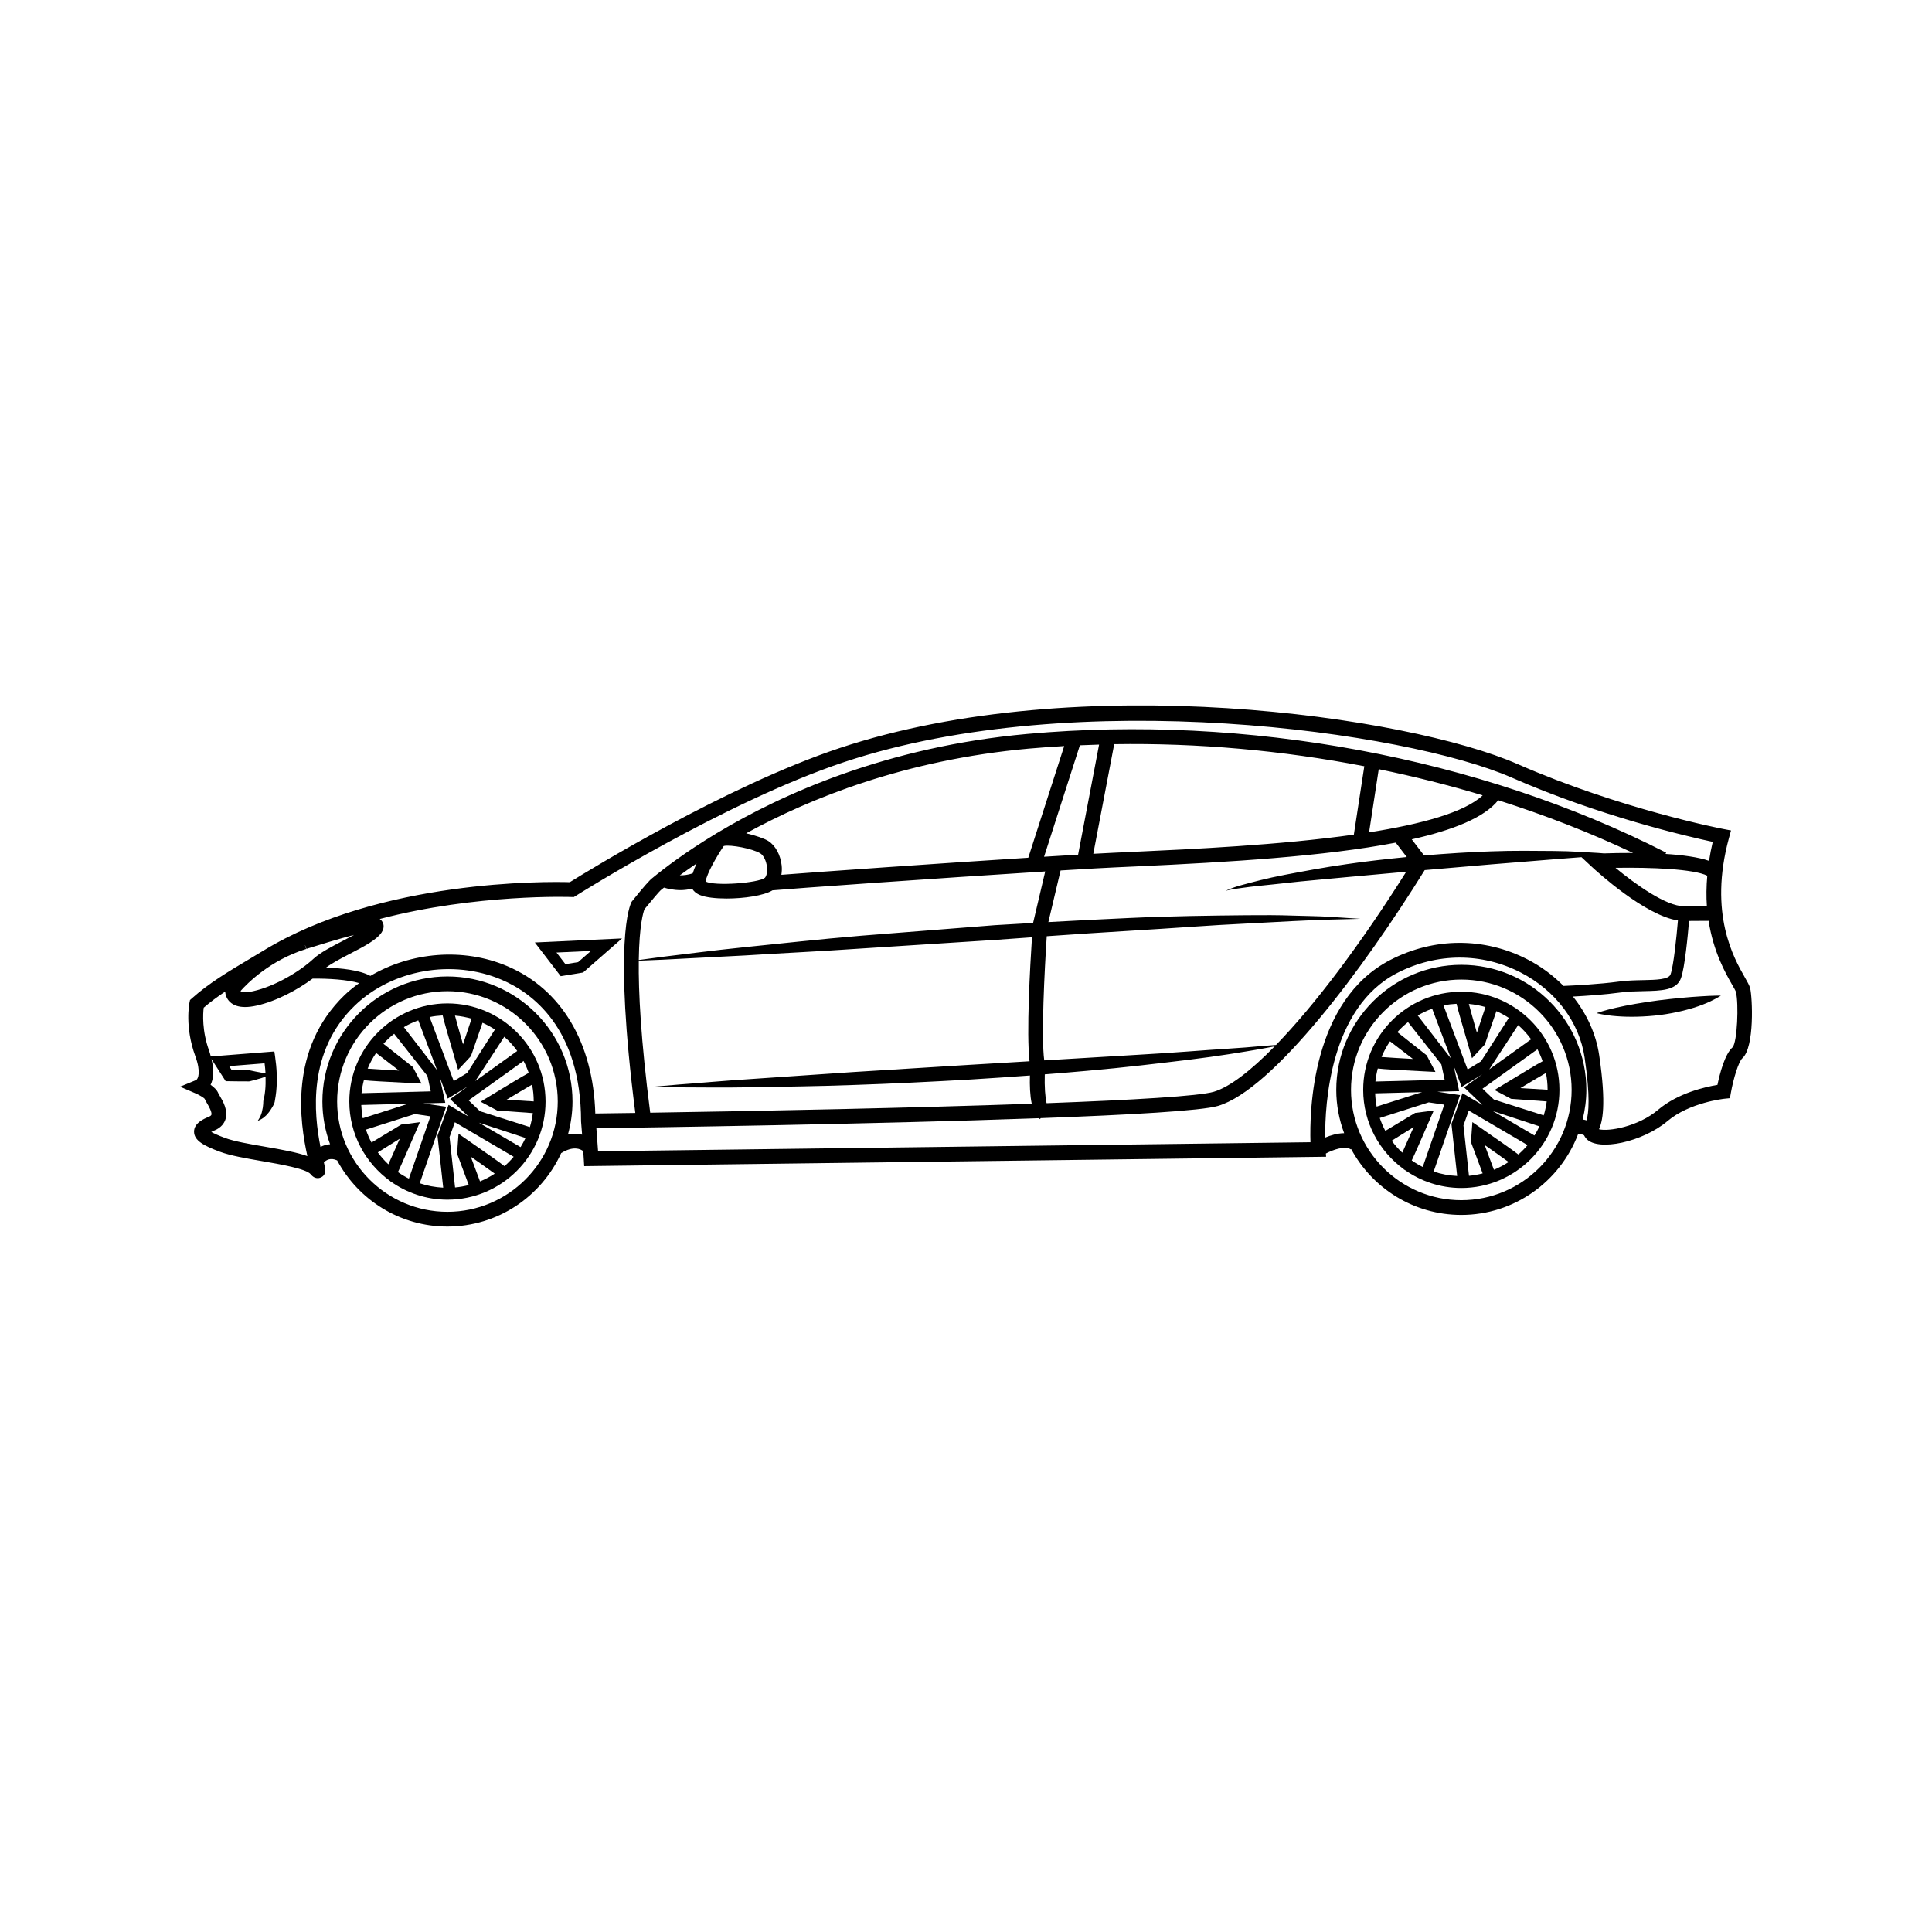 <?xml version="1.0" encoding="UTF-8"?>
<!-- Uploaded to: ICON Repo, www.iconrepo.com, Generator: ICON Repo Mixer Tools -->
<svg fill="#000000" width="800px" height="800px" version="1.1" viewBox="144 144 512 512" xmlns="http://www.w3.org/2000/svg">
 <g>
  <path d="m607.81 405.91c-0.195-0.77-0.684-1.629-1.426-2.926-2.883-5.047-9.637-16.871-4.203-36.867l0.555-2.035-2.074-0.395c-0.266-0.051-27.199-5.231-54.523-17.211-28.98-12.711-116.23-25.355-179.67-4.219-30.098 10.035-66.711 32.57-71.465 35.535-6.016-0.176-50.309-0.75-81.285 18.191-1.305 0.797-2.613 1.578-3.918 2.352-5.148 3.062-10.48 6.238-14.965 10.254l-0.48 0.43-0.133 0.629c-0.055 0.258-1.305 6.492 1.543 14.258 1.535 4.191 0.746 5.996 0.223 6.312l-4.277 1.762 4.246 1.832c0.945 0.406 2.09 1.133 2.273 1.375 0.105 0.277 0.328 0.676 0.609 1.152 0.422 0.719 1.41 2.41 1.18 3.102-0.086 0.246-0.535 0.453-0.719 0.535-1.176 0.48-3.918 1.613-3.875 3.969 0.039 2.309 2.555 3.688 6.871 5.285 2.801 1.039 6.867 1.738 11.164 2.481 4.676 0.805 11.738 2.023 12.887 3.488 0.637 0.812 1.309 1.023 1.832 1.023 0.402 0 0.719-0.125 0.871-0.195 1.43-0.691 1.246-1.965 0.781-3.969 0.555-0.59 1.727-1.367 3.516-0.539 5.594 10.418 16.586 17.527 29.215 17.527 13.391 0 24.922-7.996 30.148-19.453 3.211-2 5.106-1.117 5.856-0.523 0.051 0.727 0.098 1.441 0.137 2.109l0.109 1.863 196.62-2.492-0.066-0.852c1.914-1.012 4.984-2.109 6.621-1.102l0.07-0.109c5.602 10.395 16.586 17.477 29.195 17.477 14.102 0 26.145-8.871 30.918-21.316 0.609-0.191 1.211-0.016 1.602 0.195 0.152 0.297 0.332 0.598 0.625 0.926 3.082 3.457 14.949 0.875 21.527-4.691 5.793-4.902 14.957-5.891 15.047-5.898l1.473-0.152 0.258-1.457c0.656-3.688 2.031-8.238 3.039-9.133 3.281-2.906 2.656-16.176 2.066-18.527zm-17.535-21.75h-0.031c-4.727 0-12.848-5.824-18.121-10.176 9.543-0.156 20.828 0.328 24.32 2.09-0.25 2.887-0.277 5.578-0.105 8.055zm-21.203-14c-0.457-0.035-0.926-0.074-1.484-0.117-2.84-0.141-6.914-0.492-11.801-0.523-4.883-0.035-10.594-0.137-16.695 0.102-5.668 0.176-11.68 0.59-17.703 1.074l-3.258-4.262c11.008-2.465 19.262-5.785 22.914-10.363 12.375 3.926 24.344 8.586 35.727 13.969-3.074-0.012-5.781 0.055-7.699 0.121zm-147.71 66.195c-0.383-1.531-0.578-4.481-0.484-7.644 3.812-0.297 7.586-0.605 11.25-0.941 9.863-0.855 19.043-1.98 26.91-2.926 7.863-0.961 14.383-2.051 18.941-2.836 1.508-0.277 2.769-0.516 3.824-0.711-6.434 6.57-11.996 10.801-16.121 12.027-3.906 1.16-21.344 2.18-44.32 3.031zm-105.05 2.519c-2.504-19.426-3.133-32.117-3.027-40.281 1.414-0.059 3.566-0.152 6.379-0.266 5.289-0.273 12.844-0.66 21.906-1.129 9.055-0.586 19.629-1.059 30.938-1.848 11.309-0.727 23.375-1.5 35.441-2.277 3.184-0.23 6.363-0.457 9.539-0.684-0.5 7.656-1.516 25.496-0.648 32.852-5.234 0.312-10.551 0.629-15.871 0.945-10.52 0.656-21.043 1.309-30.91 1.918-9.863 0.676-19.074 1.301-26.965 1.84-7.894 0.5-14.465 1.133-19.074 1.449-4.606 0.398-7.234 0.625-7.234 0.625s2.641 0.051 7.262 0.133c4.621-0.004 11.219 0.125 19.133-0.02 7.914-0.156 17.156-0.238 27.039-0.605 9.891-0.328 20.434-0.848 30.973-1.449 5.281-0.332 10.555-0.68 15.75-1.062-0.082 2.625 0.02 5.309 0.48 7.481-30.883 1.098-70.527 1.91-101.11 2.379zm190.51-74.289 2.559-16.746c9.336 1.918 18.535 4.223 27.543 6.938-4.805 4.531-16.312 7.637-30.102 9.809zm-4.039 0.605c-19.734 2.781-43.016 3.848-57.828 4.527-4.102 0.188-7.766 0.352-10.82 0.527-0.133 0.004-0.273 0.016-0.402 0.023l5.543-29.055c22.168-0.352 44.543 1.656 66.281 5.848zm-73.074 5.309c-2.769 0.16-5.801 0.348-9.02 0.551l9.492-29.539c1.691-0.074 3.391-0.137 5.09-0.188zm-13.203 0.812c-23.836 1.516-55.219 3.723-65.434 4.523 0.121-0.785 0.172-1.613 0.074-2.492-0.309-2.801-1.656-5.273-3.516-6.457-0.957-0.609-3.316-1.473-5.891-2.051 16.871-9.266 42.094-19.473 74.859-22.441 3.129-0.281 6.273-0.5 9.426-0.68zm-80.637-3.125c1.719-0.379 7.613 0.695 9.656 1.988 0.848 0.539 1.562 2.016 1.734 3.594 0.137 1.266-0.098 2.398-0.57 2.871-1.742 1.367-13.141 2.262-15.703 0.973 0.348-2.109 2.856-6.516 4.781-9.367 0.031-0.016 0.07-0.035 0.102-0.059zm-8.301 7.262c-1.203 0.398-2.371 0.543-3.41 0.523 1.285-0.953 2.805-2.016 4.434-3.125-0.414 0.887-0.754 1.762-1.023 2.602zm-8.48 4.473c0.051-0.035 0.227-0.168 0.508-0.402 0.105-0.086 0.25-0.203 0.363-0.293 0.996 0.309 2.519 0.664 4.422 0.664 0.953 0 1.984-0.141 3.059-0.371 0.344 0.598 0.953 1.215 2.07 1.684 1.5 0.621 4.141 0.922 7.031 0.922 4.629 0 9.883-0.77 12.184-2.176 4.606-0.43 44.516-3.266 72.266-5.004l-3.211 13.648c-3.356 0.191-6.727 0.383-10.098 0.586-12.066 0.953-24.129 1.906-35.438 2.797-11.305 0.938-21.828 2.133-30.863 3.039-9.027 0.918-16.531 1.945-21.789 2.555-2.777 0.371-4.902 0.656-6.309 0.848 0.137-9.367 1.223-12.758 1.512-13.469 1.77-2.168 3.891-4.68 4.293-5.027zm163.08 40.996c-1.133 0.09-2.57 0.203-4.289 0.336-4.59 0.473-11.184 0.785-19.059 1.402-7.879 0.605-17.094 1.062-26.953 1.688-3.629 0.215-7.359 0.438-11.133 0.664-0.836-6.203 0.074-23.824 0.664-32.895 7.492-0.523 14.887-1.02 21.977-1.441 11.309-0.66 21.855-1.512 30.91-1.918 9.047-0.48 16.594-0.902 21.887-1.039 5.297-0.137 8.316-0.215 8.316-0.215s-3.023-0.195-8.312-0.543c-2.648-0.172-5.863-0.188-9.559-0.309-3.691-0.137-7.859-0.145-12.398-0.098-9.082 0.098-19.688 0.203-31.023 0.734-6.898 0.312-14.086 0.68-21.367 1.082l3.238-13.68c3.359-0.207 6.5-0.395 9.289-0.551 3.043-0.172 6.691-0.336 10.781-0.523 24.371-1.117 49.867-2.656 68.75-6.301l2.918 3.812c-5.402 0.539-10.766 1.133-15.816 1.875-6.051 0.848-11.652 1.926-16.461 2.836-4.805 0.906-8.75 1.988-11.512 2.731-1.379 0.371-2.445 0.762-3.16 1.043-0.75 0.262-1.02 0.574-1.02 0.574-0.012-0.02 0.332-0.262 1.082-0.371 0.742-0.168 1.848-0.297 3.25-0.504 2.801-0.43 6.856-0.75 11.684-1.305 4.828-0.562 10.488-0.992 16.531-1.594 4.898-0.441 10.07-0.91 15.281-1.387-12.141 19.32-24.371 35.465-34.496 45.895zm-186.71-39.203 0.609 0.023 0.516-0.324c0.395-0.246 39.492-24.91 71.121-35.453 61.605-20.539 149.15-8.07 176.86 4.086 23.363 10.246 46.473 15.594 53.332 17.055-0.418 1.742-0.727 3.406-0.977 5.031-2.898-1.004-7.117-1.551-11.539-1.832l0.172-0.336c-49.516-25.262-111.23-36.727-169.32-31.465-37.262 3.375-65.043 15.961-82.133 26.215-0.152 0.066-0.266 0.156-0.398 0.238-8.086 4.883-13.754 9.215-16.793 11.723-0.648 0.434-2.438 2.457-5.512 6.297-0.523 0.945-4.848 10.523 0.969 55.965-3.699 0.055-7.238 0.105-10.602 0.145-0.562-18.73-8.941-32.926-23.32-39.039-11.707-4.977-25.578-3.738-36.293 2.578-2.828-1.566-7.859-2.062-11.75-2.191 1.512-1.148 3.891-2.402 6.258-3.629 3.836-1.988 7.148-3.703 8.48-5.703 1.012-1.523 0.309-2.684 0.07-3.008-0.16-0.215-0.352-0.395-0.578-0.543 25.652-6.711 50.473-5.844 50.824-5.832zm-70.32 13.777-0.309-0.984c0.012-0.004 0.023-0.012 0.035-0.016l0.348 0.973c3.203-0.996 8.602-2.68 12.621-3.699-0.977 0.539-2.012 1.074-2.961 1.566-2.973 1.535-6.047 3.133-7.82 4.777-3.531 3.281-10.141 7.269-15.945 8.559-1.879 0.418-2.902 0.297-3.379-0.023 1.816-2.047 7.84-8.168 17.41-11.152zm-11.004 52.379c-3.941-0.68-8.012-1.379-10.469-2.293-1.949-0.719-3.059-1.25-3.68-1.613 0.211-0.105 0.48-0.227 0.812-0.367 1.879-0.77 2.637-2 2.934-2.898 0.805-2.387-0.645-4.856-1.508-6.328-0.156-0.262-0.293-0.48-0.359-0.629-0.352-0.898-1.188-1.656-2.055-2.262 0.707-1.395 1.039-3.613 0.23-6.832l0.898 1.402 2.445 3.805 0.422 0.664 0.77 0.012 2.883 0.039h1.441c0.48-0.031 0.961 0.102 1.445-0.059 0.961-0.246 1.918-0.5 2.871-0.789 0.387-0.121 0.777-0.25 1.164-0.398 0.023 1.223 0.02 2.453-0.102 3.641-0.059 0.699-0.176 1.379-0.312 2.055-0.297 0.621-0.133 1.359-0.266 2.031-0.035 0.348-0.07 0.699-0.168 1.023-0.086 0.324-0.121 0.73-0.25 1.012-0.176 0.637-0.574 1.352-1.008 1.984 0.711-0.328 1.387-0.637 2.019-1.266 0.363-0.281 0.562-0.598 0.863-0.918 0.281-0.316 0.504-0.664 0.719-1.02 0.438-0.707 0.918-1.426 0.984-2.246 0.125-0.789 0.281-1.578 0.344-2.359 0.309-3.148 0.152-6.176-0.301-9.289l-0.195-1.324-1.367 0.105-13.266 1.043-2.211 0.176c-0.137-0.473-0.211-0.891-0.402-1.406-1.969-5.371-1.672-9.93-1.477-11.516 1.773-1.543 3.691-2.934 5.684-4.266 0.07 0.891 0.414 1.926 1.27 2.742 0.941 0.898 2.289 1.344 4.016 1.344 0.902 0 1.91-0.125 3.019-0.367 5.336-1.184 10.883-4.207 14.867-7.152 4.109-0.066 9.297 0.266 12.344 1.184-1.34 0.973-2.644 1.996-3.84 3.144-14.906 14.359-11.82 33.961-9.883 42.699-2.699-0.965-6.477-1.672-11.328-2.508zm-0.016-22.086c0.102 0.871 0.207 1.738 0.246 2.625l-1.254-0.18c-0.941-0.16-1.883-0.359-2.82-0.562-0.469-0.145-0.938-0.004-1.406-0.023h-1.41l-2.051-0.031-0.695-1.082zm48.457 39.355c-16.117 0-29.23-13.113-29.23-29.23 0-16.121 13.113-29.234 29.23-29.234 16.121 0 29.234 13.113 29.234 29.234 0 16.117-13.113 29.23-29.234 29.23zm31.941-20.5c0.762-2.785 1.203-5.707 1.203-8.73 0-18.273-14.867-33.141-33.141-33.141-18.273 0-33.141 14.867-33.141 33.141 0 3.984 0.742 7.789 2.035 11.324-1.008 0.07-1.859 0.359-2.539 0.715-1.742-8.699-3.492-25.352 9.105-37.477 9.922-9.551 25.91-12.363 38.891-6.836 7.863 3.34 21.051 12.652 21.059 37.586 0 0 0.121 1.477 0.277 3.473-1.09-0.281-2.336-0.352-3.75-0.055zm7.981 4.457c-0.145-2.203-0.324-4.523-0.453-6.109 12.246-0.168 72.871-1.039 117.3-2.656 0.098 0.074 0.176 0.191 0.277 0.25l0.172-0.266c23.645-0.867 42.617-1.945 46.996-3.238 14.516-4.297 38.438-36.137 54.773-62.488 6.039-0.52 12.066-1.039 17.73-1.527 6.055-0.488 11.715-0.945 16.559-1.34 2.707-0.211 5.125-0.398 7.254-0.562l2.648 2.469c1.496 1.395 14.16 12.965 22.914 14.309-0.371 4.414-1.148 12.027-1.961 14.297-0.488 1.367-3.918 1.441-7.238 1.508-2 0.039-4.266 0.086-6.473 0.387-5.09 0.695-11.926 1.039-14.645 1.152-2.734-2.766-5.941-5.176-9.574-7.039-11.457-5.883-24.688-5.828-36.305 0.141-20.879 10.742-21.445 40.145-21.184 48.32zm228.77 12.961c-16.121 0-29.234-13.113-29.234-29.234 0-16.117 13.113-29.23 29.234-29.23 16.117 0 29.23 13.113 29.23 29.23 0 16.121-13.113 29.234-29.23 29.234zm0-62.371c-18.273 0-33.141 14.867-33.141 33.141 0 4.039 0.762 7.894 2.09 11.477-1.805 0.02-3.594 0.559-5.023 1.164-0.086-8.746 1.234-34.441 19.07-43.613 10.48-5.387 22.41-5.441 32.734-0.137 9.227 4.742 15.562 13.164 16.941 22.535 1.551 10.531 1.066 14.781 0.508 16.652-0.324-0.102-0.664-0.176-1.023-0.227 0.613-2.523 0.977-5.144 0.977-7.848 0.008-18.277-14.859-33.145-33.133-33.145zm71.895 21.84c-2.098 1.863-3.422 7.078-4.019 9.977-3.094 0.508-10.43 2.121-15.723 6.602-5.344 4.523-13.215 5.809-15.668 5.152 0.871-1.91 2.019-6.301 0.055-19.578-0.836-5.68-3.301-11.012-6.957-15.582 3.371-0.176 8.457-0.516 12.551-1.074 2.035-0.277 4.125-0.324 6.141-0.363 4.707-0.098 8.77-0.18 9.941-3.449 1.012-2.832 1.809-11.289 2.133-15.148l5.18-0.031c1.281 8.203 4.422 13.758 6.211 16.887 0.449 0.777 0.953 1.656 1.027 1.934 0.789 3.184 0.355 13.266-0.871 14.676z"/>
  <path d="m298.51 401.73 10.332-9.035-23.109 1.078 6.856 8.922zm2.09-5.719-3.391 2.961-3.367 0.543-2.367-3.082z"/>
  <path d="m594.76 408.04c-3.125 0.18-7.219 0.562-11.309 1.074-4.086 0.539-8.172 1.238-11.238 1.953-3.066 0.684-5.125 1.422-5.125 1.422s2.109 0.574 5.285 0.805c3.168 0.266 7.394 0.211 11.578-0.312 4.18-0.543 8.312-1.586 11.297-2.754 2.996-1.145 4.812-2.383 4.812-2.383-0.008 0-2.188-0.02-5.301 0.195z"/>
  <path d="m531.26 406.82c-14.34 0-26 11.664-26 26 0 8.664 4.277 16.34 10.816 21.07l0.016 0.117c0.039-0.004 0.082-0.012 0.117-0.02 4.254 3.031 9.441 4.84 15.055 4.84 14.34 0 26-11.668 26-26.008-0.004-14.336-11.668-26-26.004-26zm15.117 43.133c-1.523-1.18-4.402-3.188-9.922-7.019l-2.254-1.566-0.387 5.289 3.102 8.309c-1.18 0.301-2.383 0.523-3.621 0.637l-1.465-13.367 1.406-3.918 15.582 9.148c-0.746 0.891-1.566 1.715-2.441 2.488zm-8.93-2.523c2.492 1.75 4.852 3.422 6.348 4.516-1.223 0.805-2.523 1.496-3.894 2.055zm-18.426-8.496-7.891 4.758c-0.59-1.09-1.074-2.238-1.48-3.422l12.977-4.133 4.121 0.609-5.703 16.516c-1.02-0.508-1.996-1.09-2.918-1.738 0.875-1.82 2.266-5.023 4.734-10.699l1.094-2.516zm-10.59-5.188 12.434-0.324-12.043 3.836c-0.223-1.145-0.344-2.32-0.391-3.512zm22.5 0.461-6.031-0.891 5.793-0.152-1.445-6.695 2.102 5.57 5.453-3.32-4.801 3.445 4.875 4.66-5.309-3.117-2.922 8.148 1.516 13.789c-2.168-0.105-4.258-0.5-6.227-1.168zm2.398-12.406 0.766 2.637 3.394-3.633 3.074-8.848c1.148 0.516 2.246 1.113 3.285 1.797l-7.356 11.496-3.559 2.168-6.394-16.973c1.125-0.238 2.281-0.367 3.461-0.43 0.441 1.859 1.422 5.238 3.328 11.785zm-0.07-11.75c1.512 0.133 2.984 0.414 4.398 0.828l-2.262 6.797c-0.867-3-1.664-5.84-2.137-7.625zm-4.762 14.434-8.785-11.375c1.211-0.711 2.488-1.309 3.828-1.793zm11.098 13.945 12.367 4.062c-0.395 0.836-0.832 1.648-1.32 2.422zm0.297-3.039-3.012-2.875 14.551-10.449c0.539 1.012 0.992 2.074 1.375 3.168-1.703 0.918-4.711 2.742-10.41 6.203l-2.344 1.422 4.383 2.336 9.457 0.691c-0.172 1.27-0.422 2.508-0.797 3.703zm7.023-3.031c2.648-1.598 5.168-3.094 6.769-4.016 0.289 1.441 0.441 2.926 0.441 4.449zm2.844-12.938-11.105 7.977 7.672-11.738c1.277 1.121 2.43 2.383 3.434 3.762zm-32.621-4.555 8.832 11.203 0.871 4.066-18.344 0.48c0.117-1.184 0.336-2.328 0.625-3.449 1.82 0.215 5.356 0.398 12.539 0.766l2.746 0.141-2.316-4.398-7.777-6.152c0.863-0.965 1.805-1.855 2.824-2.656zm-7.019 9.246c0.609-1.473 1.359-2.863 2.246-4.156l6.074 4.676c-3.363-0.188-6.547-0.379-8.32-0.52zm2.695 22.188 5.828-3.617c-1.145 2.613-2.254 5.106-3.027 6.793-1.031-0.977-1.965-2.031-2.801-3.176z"/>
  <path d="m262.57 409.91c-14.34 0-26 11.668-26 26.008 0 8.68 4.293 16.359 10.848 21.086l0.016 0.098c0.031-0.004 0.059-0.012 0.09-0.016 4.254 3.031 9.441 4.836 15.055 4.836 14.34 0 26-11.664 26-26-0.004-14.344-11.664-26.012-26.008-26.012zm15.125 43.129c-1.527-1.184-4.414-3.195-9.922-7.023l-2.258-1.566-0.383 5.301 3.098 8.305c-1.18 0.301-2.383 0.523-3.629 0.637l-1.465-13.367 1.406-3.918 15.586 9.148c-0.742 0.887-1.562 1.715-2.434 2.484zm-8.934-2.519c2.492 1.742 4.852 3.422 6.348 4.508-1.223 0.805-2.523 1.496-3.898 2.055zm-18.426-8.5-7.883 4.762c-0.59-1.09-1.074-2.238-1.48-3.422l12.977-4.133 4.121 0.609-5.703 16.516c-1.02-0.508-1.988-1.082-2.91-1.734 0.871-1.812 2.262-5.019 4.731-10.707l1.094-2.516zm-10.594-5.188 12.438-0.324-12.047 3.84c-0.227-1.145-0.34-2.32-0.391-3.516zm22.5 0.465-6.031-0.891 5.793-0.152-1.449-6.715 2.106 5.598 5.43-3.309-4.785 3.438 4.867 4.648-5.297-3.109-2.934 8.148 1.516 13.789c-2.168-0.105-4.258-0.5-6.223-1.168zm2.402-12.41 0.766 2.637 3.394-3.641 3.074-8.844c1.145 0.516 2.246 1.109 3.285 1.797l-7.356 11.496-3.559 2.168-6.394-16.973c1.125-0.238 2.281-0.363 3.457-0.43 0.441 1.863 1.43 5.246 3.332 11.789zm-0.07-11.75c1.512 0.133 2.984 0.414 4.398 0.828l-2.262 6.793c-0.867-2.996-1.668-5.84-2.137-7.621zm-4.754 14.445-8.793-11.387c1.211-0.711 2.488-1.309 3.828-1.793zm11.102 13.941 12.352 4.055c-0.395 0.836-0.832 1.641-1.32 2.422zm0.281-3.043-3.012-2.875 14.551-10.445c0.539 1.012 0.992 2.074 1.375 3.168-1.703 0.918-4.711 2.742-10.41 6.203l-2.348 1.426 4.394 2.336 9.457 0.691c-0.172 1.27-0.422 2.508-0.789 3.703zm7.031-3.035c2.644-1.598 5.164-3.094 6.766-4.012 0.289 1.441 0.441 2.926 0.441 4.449zm2.836-12.93-11.098 7.969 7.668-11.738c1.277 1.121 2.426 2.383 3.43 3.769zm-32.617-4.562 8.828 11.203 0.871 4.066-18.344 0.48c0.117-1.18 0.336-2.328 0.625-3.445 1.809 0.215 5.34 0.395 12.539 0.762l2.746 0.141-2.316-4.398-7.777-6.152c0.863-0.961 1.805-1.855 2.828-2.656zm-7.023 9.246c0.609-1.473 1.359-2.863 2.246-4.16l6.074 4.676c-3.363-0.184-6.543-0.375-8.32-0.516zm2.695 22.191 5.824-3.621c-1.145 2.613-2.254 5.106-3.023 6.793-1.027-0.969-1.965-2.031-2.801-3.172z"/>
 </g>
</svg>